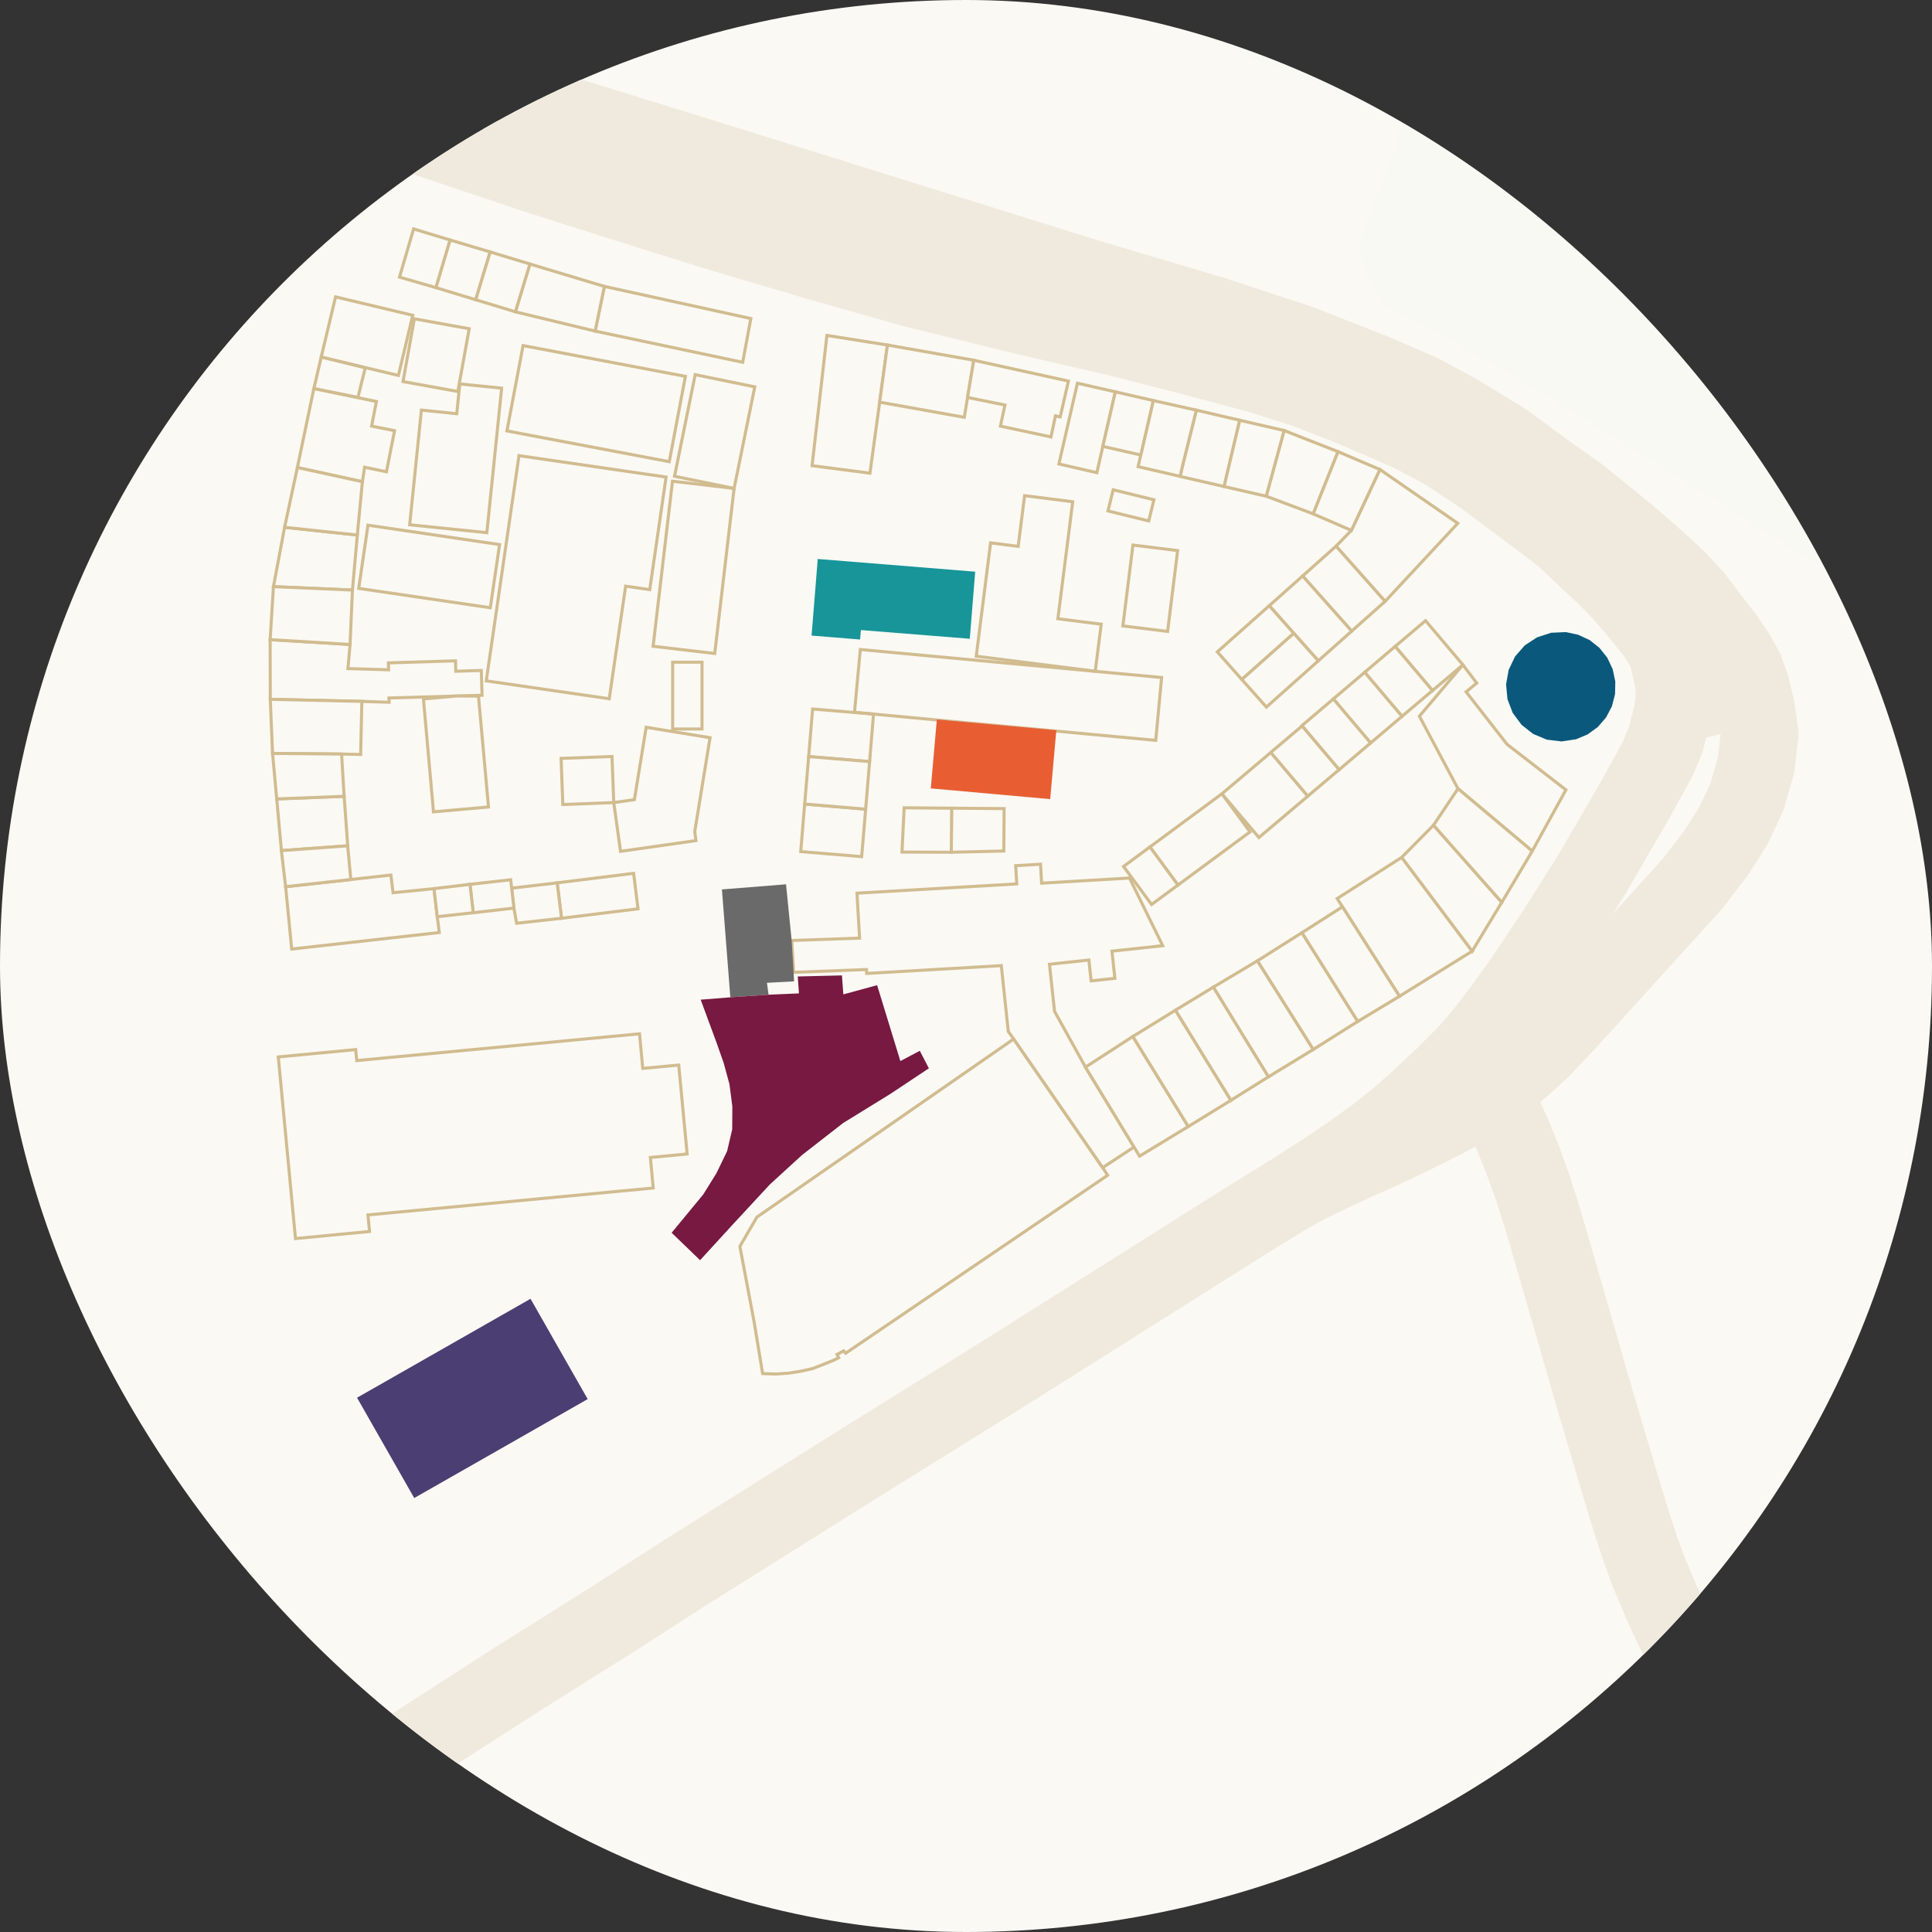 <?xml version="1.0" encoding="UTF-8"?>
<svg xmlns="http://www.w3.org/2000/svg" width="631" height="631" viewBox="0 0 631 631" fill="none">
  <rect x="0" y="0" width="631" height="631" fill="#333333" stroke="none"/>
  <g clip-path="url(#clip0_493_293139)">
    <rect width="631" height="631" rx="315.5" fill="#FAF9F4"></rect>
    <g clip-path="url(#clip1_493_293139)">
      <path opacity="0.1" fill-rule="evenodd" clip-rule="evenodd" d="M-1642.05 -723.518L-1643.83 -724.592V-1176.95H-1581.6L-1580.98 -1172.96L-1581.27 -1152.94L-1582.74 -1133.65L-1585.25 -1113.58L-1533.17 -1093.69L-1523.47 -1115.23L-1516.04 -1129.97L-1509.05 -1142.51L-1499.42 -1155.73L-1484.79 -1172.28L-1479.64 -1176.95H-1449.56L-1342.05 -1099.27L-1236.22 -1032.55L-1105.53 -953.781L-829.479 -870.412L-469.828 -827.39L-259.41 -803.476L-251.662 -832.897L-243.213 -833.876L-234.388 -833.207L-227.864 -830.817L-212.139 -830.711L-203.087 -828.051L-189.939 -822.682L-196.839 -788.218L10.43 -731.04L24.409 -781.863L125.981 -759.336L203.525 -742.561L280.091 -719.764L304.183 -706.016L326.84 -686.419L372.121 -649.426L407.125 -625.626L398.953 -615.786L388.236 -624.165L378.825 -612.841L645.37 -415.687L911.899 -216.354L921.865 -228.609L910.398 -237.176L907.74 -250.867L917.021 -263.472L936.953 -254.644L943.853 -254.22L962.611 -240.097L975.514 -235.315L991.597 -224.627L1017.34 -210.023L1043.37 -192.497L1057.25 -187.585L1074.51 -176.701L1099.87 -148.7L1119.76 -138.068L1135.33 -124.084L1140.81 -99.06L1140.65 -84.749L1156.88 -81.959L1173.53 -63.503L1198.82 -47.446L1261.16 38.093L1281.84 83.147L1306.73 117.023L1373.35 205.352L1412.32 289.145L1489 402.311L1543.58 472.56L1561.08 507.684L1560.43 535.816L1562.74 563.655L1586.95 602.745L1586.48 627.173L1593.93 647.758L1593 679.553L1619.65 744.548L1669.27 807.111L1686.86 811.093L1705.84 826.97L1729.31 836.092L1720.65 868.287L1763.42 914.5L1839.19 984.561L1902.22 1036.59L1942.95 1069.75L2028.94 1136.41L2096.11 1163.27L2104.41 1189.24V1763.42H1697.84L1623.01 1652.06L1585.09 1625.73L1565.29 1599.42L1552.17 1580.24L1532.94 1573.99L1522.32 1560.09L1520.84 1548.47L1532.94 1536.93L1531.88 1518.29L1502.73 1464.64L1468.87 1429.25L1460.01 1414.57L1458.23 1388.83L1426.59 1334.49L1413.64 1319.46L1405.73 1329.12L1389.63 1277.46L1374.95 1242.95L1377.82 1220.72L1374.77 1191.55L1364.8 1165.34L1334.1 1112.62L1308.95 1114.36L1176.83 810.326L1131.06 720.446L1118.27 708.885L1097.56 672.912L1049.44 584.207L1046.73 579.524L1043.86 575.918L977.928 510.132L952.58 479.576L943.25 465.486L991.727 413.423L921.05 349.954L861.823 294.644L822.643 338.54L817.978 343.786L774.394 303.946L733.827 274.94L626.416 204.341L572.246 171.101L516.575 136.294L481.831 115.505L450.807 99.016L443.255 81.678L459.028 39.055L255.999 -42.208L254.14 -37.606L31.064 -123.708L32.125 -127.029L-109.002 -180.218L-110.421 -176.652L-396.475 -293.603L-467.071 -324.265L-644.964 -397.973L-873.732 -488.016L-979.658 -529.521L-1064.69 -562.736L-1243.24 -631.109L-1334.16 -666.551L-1331.81 -673.519L-1532.86 -751.519L-1553.72 -697.343L-1619.59 -722.636L-1623.03 -712.642L-1642.05 -723.518Z" fill="#F5F5F5"></path>
      <path d="M505.9 154.881L515.598 161.743L524.593 168.974L532.534 175.491L538.325 180.541L542.832 184.531L547.712 189.078L553.764 195.646L558.986 202.611L563.444 208.303L567.267 213.993L569.983 218.964L571.823 224.336" stroke="#F0EADE" stroke-width="25.333" stroke-linecap="round" stroke-linejoin="round"></path>
      <path d="M487.191 356.253L490.739 363.46L493.928 370.452L497.345 378.853L500.727 388.293L504.128 398.984L521.943 460.672L529.8 487.156L533.037 497.711L535.626 505.555L538.292 512.947L543.091 524.328L546.149 531.03L549.713 538.155L553.261 544.323L557.197 550.625L561.767 557.353L567.659 565.409L573.808 573.252L580.428 581.123" stroke="#F0EADE" stroke-width="25.333" stroke-linecap="round" stroke-linejoin="round"></path>
      <path d="M600.264 603.781L608.058 612.609L621.235 627.684L640.92 650.632L661.434 674.402L684.357 699.929L700.56 717.131L714.83 732.1L732.221 749.278L748.146 764.461L828.969 841.091L869.772 880.336L876.085 886.931L881.291 893.126L885.488 898.761L889.376 904.345L892.353 909.316L895.558 915.088L899.266 922.531L903.01 930.508L907.011 939.336" stroke="#F0EADE" stroke-width="25.333" stroke-linecap="round" stroke-linejoin="round"></path>
      <path d="M122.184 39.294L106.386 33.205L69.082 18.233" stroke="#F0EADE" stroke-width="25.333" stroke-linecap="round" stroke-linejoin="round"></path>
      <path d="M-481.822 1077.72L-475.82 1070.25L-470.026 1063.55L-463.211 1056.19L-457.371 1050.5L-449.789 1043.45L-441.59 1036.41L-325.153 940.527L-199.398 837.441L-101.98 755.761L-40.108 704.123L9.152 662.564L46.473 632.414L71.332 613.4" stroke="#F0EADE" stroke-width="25.333" stroke-linecap="round" stroke-linejoin="round"></path>
      <path d="M571.823 224.338L573.498 230.985L574.719 239.762L573.547 249.838L570.521 260.396L566.177 269.621L560.71 278.264L552.837 288.555L512.311 333.253L503.299 342.745L498.191 347.452L492.691 352.157L487.191 356.253" stroke="#F0EADE" stroke-width="25.333" stroke-linecap="round" stroke-linejoin="round"></path>
      <path d="M546.713 230.376L559.24 227.371L571.816 224.338" stroke="#F0EADE" stroke-width="25.333" stroke-linecap="round" stroke-linejoin="round"></path>
      <path d="M546.713 230.378L546.941 224.207L545.688 218.357L544.451 213.013L540.873 207.03L533.876 198.441L529.436 193.363L524.165 187.938L517.689 181.954L511.328 175.892L505.325 171.16L495.158 163.607L484.012 155.312" stroke="#F0EADE" stroke-width="25.333" stroke-linecap="round" stroke-linejoin="round"></path>
      <path d="M484.012 155.307L471.357 146.958L460.945 141.48L450.255 136.773L439.373 132.174L425.592 126.854L411.211 122.334L393.037 117.441L365.577 110.367L335.594 103.454L298.11 94.229L266.58 85.268" stroke="#F0EADE" stroke-width="25.333" stroke-linecap="round" stroke-linejoin="round"></path>
      <path d="M86.673 602.345L71.332 613.406" stroke="#F0EADE" stroke-width="25.333" stroke-linecap="round" stroke-linejoin="round"></path>
      <path d="M420.565 390.317L406.086 399.251L329.069 447.832L280.148 478.252L223.093 514.067L201.423 528.027L168.075 548.98L137.064 568.975L107.994 588.146L86.664 602.345" stroke="#F0EADE" stroke-width="25.333" stroke-linecap="round" stroke-linejoin="round"></path>
      <path d="M420.576 390.317L433.054 382.313L441.466 376.623L449.143 371.067L456.285 365.456L463.07 359.473L471.041 352.002L479.664 343.386" stroke="#F0EADE" stroke-width="25.333" stroke-linecap="round" stroke-linejoin="round"></path>
      <path d="M487.195 356.253L483.585 358.619L480.102 360.773L476.247 363.06L471.577 365.639L465.802 368.565L458.824 371.967L450.461 375.903L442.327 379.52L434.599 383.11L426.807 386.912L420.576 390.314" stroke="#F0EADE" stroke-width="25.333" stroke-linecap="round" stroke-linejoin="round"></path>
      <path d="M479.656 343.384L485.006 337.082L490.278 330.196L497.341 320.383L508.093 304.297L520.117 285.232L533.976 261.353L541.444 247.817L543.999 241.622L545.56 235.639L546.715 230.376" stroke="#F0EADE" stroke-width="25.333" stroke-linecap="round" stroke-linejoin="round"></path>
      <path d="M50.697 -24.283L53.919 -17.155L56.132 -13.086L59.157 -9.472L62.379 -7.37L113.216 11.907L164.611 31.399L214.263 46.768L235.884 53.469L270.538 64.291" stroke="#F0EADE" stroke-width="25.333" stroke-linecap="round" stroke-linejoin="round"></path>
      <path d="M69.079 18.236L61.578 15.152L54.064 12.414L48.94 11.138L43.554 11.005L37.258 12.253" stroke="#F0EADE" stroke-width="25.333" stroke-linecap="round" stroke-linejoin="round"></path>
      <path d="M5.164 0.178L0.836 -5.351L-3.068 -9.18L-8.307 -12.637L-15.269 -16.2L-23.308 -19.844L-41.984 -26.73" stroke="#F0EADE" stroke-width="25.333" stroke-linecap="round" stroke-linejoin="round"></path>
      <path d="M37.255 12.25L29.966 13.901L22.514 13.368L15.52 10.736L12.314 8.315L9.566 6.215L5.156 0.178" stroke="#F0EADE" stroke-width="25.333" stroke-linecap="round" stroke-linejoin="round"></path>
      <path d="M50.696 -24.283L53.232 -17.5L53.803 -10.269L52.338 -3.195L48.989 3.213L43.782 8.584L37.258 12.253" stroke="#F0EADE" stroke-width="25.333" stroke-linecap="round" stroke-linejoin="round"></path>
      <path d="M5.164 0.181L2.658 -6.866L2.285 -14.337L4.074 -21.596L7.847 -28.058L13.119 -33.005L19.562 -36.301" stroke="#F0EADE" stroke-width="25.333" stroke-linecap="round" stroke-linejoin="round"></path>
      <path d="M266.576 85.268L233.942 75.616L197.516 64.18L174.446 56.815L149.41 48.411L122.176 39.292" stroke="#F0EADE" stroke-width="25.333" stroke-linecap="round" stroke-linejoin="round"></path>
      <path d="M270.543 64.291L355.708 90.857L396.788 103.087L424.297 112.13L448.735 121.728L464.157 128.402L476.179 134.891L491.715 144.437L505.901 154.886" stroke="#F0EADE" stroke-width="25.333" stroke-linecap="round" stroke-linejoin="round"></path>
      <path d="M71.332 613.4L80.021 641.054L95.443 693.383L102.373 715.344L109.547 737.308L117.534 759.961" stroke="#F0EADE" stroke-width="25.333" stroke-linecap="round" stroke-linejoin="round"></path>
      <path d="M479.656 343.386L483.756 350.194L487.187 356.256" stroke="#F0EADE" stroke-width="25.333" stroke-linecap="round" stroke-linejoin="round"></path>
      <path d="M580.428 581.123L600.276 603.778" stroke="#F0EADE" stroke-width="25.333" stroke-linecap="round" stroke-linejoin="round"></path>
      <path fill-rule="evenodd" clip-rule="evenodd" d="M90.891 345.195L96.504 404.516L120.694 402.205L120.175 396.806L213.346 388.005L212.419 378.032L224.424 376.89L221.676 347.852L209.929 348.943L208.871 337.643L116.513 346.392L116.173 342.802L90.891 345.195Z" fill="#FAF9F4" stroke="#D1BC90"></path>
      <path fill-rule="evenodd" clip-rule="evenodd" d="M241.643 407.065L246.346 432.007L249.078 448.624L253.438 448.758L257.473 448.491L261.344 447.879L265.365 447.003L269.269 445.486L272.246 444.265L273.92 443.441L273.368 442.377L275.549 441.205L276.182 441.977L361.757 383.85L360.129 381.351L331.073 339.34L247.208 397.519L241.643 407.065Z" fill="#FAF9F4" stroke="#D1BC90"></path>
      <path fill-rule="evenodd" clip-rule="evenodd" d="M258.574 307.166L259.194 317.56L283.011 316.657L283.074 317.933L327.033 315.382L329.312 336.892L331.084 339.34L360.14 381.35L370.389 374.624L354.526 348.54L344.408 330.272L342.766 314.931L355.633 313.546L356.367 320.354L364.126 319.529L363.166 310.647L379.744 308.866L368.91 286.771L340.194 288.446L339.838 282.251L331.72 282.73L332.076 288.686L279.888 291.715L280.75 306.393L258.574 307.166Z" fill="#FAF9F4" stroke="#D1BC90"></path>
      <path fill-rule="evenodd" clip-rule="evenodd" d="M158.812 222.369L198.982 228.219L204.335 191.444L212.208 192.586L217.545 155.811L169.502 148.818L158.812 222.369Z" fill="#FAF9F4" stroke="#D1BC90"></path>
      <path fill-rule="evenodd" clip-rule="evenodd" d="M165.566 140.739L218.587 150.79L223.858 122.922L170.838 112.87L165.566 140.739Z" fill="#FAF9F4" stroke="#D1BC90"></path>
      <path fill-rule="evenodd" clip-rule="evenodd" d="M318.844 214.316L357.708 219.236L359.663 203.867L345.508 202.086L350.357 163.874L334.641 161.881L332.543 178.446L323.528 177.301L318.844 214.316Z" fill="#FAF9F4" stroke="#D1BC90"></path>
      <path fill-rule="evenodd" clip-rule="evenodd" d="M463.576 233.911L476.169 257.575L500.426 277.97L511.439 257.975L492.195 243.085L478.836 225.962L482.302 223.09L477.778 217.134L463.576 233.911Z" fill="#FAF9F4" stroke="#D1BC90"></path>
      <path fill-rule="evenodd" clip-rule="evenodd" d="M213.309 211.072L233.431 213.441L239.76 159.515L219.637 157.174L213.309 211.072Z" fill="#FAF9F4" stroke="#D1BC90"></path>
      <path fill-rule="evenodd" clip-rule="evenodd" d="M133.807 171.398L159.005 173.976L163.839 126.779L150.172 125.395L149.18 135.128L137.629 133.932L133.807 171.398Z" fill="#FAF9F4" stroke="#D1BC90"></path>
      <path fill-rule="evenodd" clip-rule="evenodd" d="M436.727 293.47L438.45 296.157L457.078 325.38L480.833 310.647L457.812 280.016L436.727 293.47Z" fill="#FAF9F4" stroke="#D1BC90"></path>
      <path fill-rule="evenodd" clip-rule="evenodd" d="M88.232 208.918L88.281 228.41L118.183 229.073L127.081 229.367L127.032 227.958H127.195L149.109 227.319L157.439 227.08L157.195 218.97L148.865 219.236L148.767 215.831L126.853 216.498L126.918 218.758L113.643 218.358L114.325 210.487L88.232 208.918Z" fill="#FAF9F4" stroke="#D1BC90"></path>
      <path fill-rule="evenodd" clip-rule="evenodd" d="M93.289 289.594L95.274 309.962L143.477 304.566L142.811 299.407L141.753 290.233L128.38 291.563L127.665 285.792L114.584 287.255L93.289 289.594Z" fill="#FAF9F4" stroke="#D1BC90"></path>
      <path fill-rule="evenodd" clip-rule="evenodd" d="M117.154 192.167L160.135 198.496L163.161 177.862L120.18 171.533L117.154 192.167Z" fill="#FAF9F4" stroke="#D1BC90"></path>
      <path fill-rule="evenodd" clip-rule="evenodd" d="M200.455 262.126L202.668 278.055L227.315 274.544L226.91 271.593L231.904 240.934L211.047 237.532L207.192 261.168L200.455 262.126Z" fill="#FAF9F4" stroke="#D1BC90"></path>
      <path fill-rule="evenodd" clip-rule="evenodd" d="M436.352 178.387L452.378 196.416L476.113 170.916L450.687 153.339L441.365 173.231L436.352 178.387Z" fill="#FAF9F4" stroke="#D1BC90"></path>
      <path fill-rule="evenodd" clip-rule="evenodd" d="M265.227 152.096L284.129 154.541L287.301 131.356L289.841 112.688L270.074 109.55L265.227 152.096Z" fill="#FAF9F4" stroke="#D1BC90"></path>
      <path fill-rule="evenodd" clip-rule="evenodd" d="M194.371 108.14L242.561 118.325L245.227 104.044L197.397 93.541L194.371 108.14Z" fill="#FAF9F4" stroke="#D1BC90"></path>
      <path fill-rule="evenodd" clip-rule="evenodd" d="M220.305 155.553L239.762 159.515L246.514 126.354L227.058 122.367L220.305 155.553Z" fill="#FAF9F4" stroke="#D1BC90"></path>
      <path fill-rule="evenodd" clip-rule="evenodd" d="M138.293 228.274L141.58 265.155L159.541 263.559L156.271 227.344L149.113 227.316L138.293 228.274Z" fill="#FAF9F4" stroke="#D1BC90"></path>
      <path fill-rule="evenodd" clip-rule="evenodd" d="M97.123 152.708L118.355 157.334L119.086 152.599L126.212 154.09L128.862 140.663L121.365 139.172L122.941 131.141L102.509 126.888L97.123 152.708Z" fill="#FAF9F4" stroke="#D1BC90"></path>
      <path fill-rule="evenodd" clip-rule="evenodd" d="M354.518 348.54L370.38 374.625L372.186 377.603L388.097 367.923L369.992 338.516L354.518 348.54Z" fill="#FAF9F4" stroke="#D1BC90"></path>
      <path fill-rule="evenodd" clip-rule="evenodd" d="M410.66 313.815L428.899 342.772L443.46 333.598L425.221 304.615L410.66 313.815Z" fill="#FAF9F4" stroke="#D1BC90"></path>
      <path fill-rule="evenodd" clip-rule="evenodd" d="M396.273 322.407L414.268 351.709L428.894 342.775L410.655 313.818L396.273 322.407Z" fill="#FAF9F4" stroke="#D1BC90"></path>
      <path fill-rule="evenodd" clip-rule="evenodd" d="M457.801 280.018L480.822 310.65L490.483 294.696L468.18 269.515L457.801 280.018Z" fill="#FAF9F4" stroke="#D1BC90"></path>
      <path fill-rule="evenodd" clip-rule="evenodd" d="M369.996 338.521L388.102 367.929L402.029 359.367L383.921 329.932L369.996 338.521Z" fill="#FAF9F4" stroke="#D1BC90"></path>
      <path fill-rule="evenodd" clip-rule="evenodd" d="M425.227 304.618L443.465 333.601L457.08 325.385L438.452 296.162L425.227 304.618Z" fill="#FAF9F4" stroke="#D1BC90"></path>
      <path fill-rule="evenodd" clip-rule="evenodd" d="M468.191 269.517L490.495 294.699L500.436 277.973L476.179 257.578L468.191 269.517Z" fill="#FAF9F4" stroke="#D1BC90"></path>
      <path fill-rule="evenodd" clip-rule="evenodd" d="M287.299 131.35L314.941 136.295L316.015 129.806L318.049 117.654L289.838 112.683L287.299 131.35Z" fill="#FAF9F4" stroke="#D1BC90"></path>
      <path fill-rule="evenodd" clip-rule="evenodd" d="M104.902 116.617L130.117 122.628L134.804 102.976L109.603 96.968L104.902 116.617Z" fill="#FAF9F4" stroke="#D1BC90"></path>
      <path fill-rule="evenodd" clip-rule="evenodd" d="M88.281 228.41L88.474 233.196L89.013 246.066L111.56 246.278L117.791 246.411L118.183 229.073L88.281 228.41Z" fill="#FAF9F4" stroke="#D1BC90"></path>
      <path fill-rule="evenodd" clip-rule="evenodd" d="M383.91 329.927L402.019 359.362L414.268 351.703L396.274 322.401L383.91 329.927Z" fill="#FAF9F4" stroke="#D1BC90"></path>
      <path fill-rule="evenodd" clip-rule="evenodd" d="M316.004 129.811L328.221 132.286L326.74 139.172L343.252 142.707L344.717 135.821L346.262 136.167L348.948 124.467L318.037 117.659L316.004 129.811Z" fill="#FAF9F4" stroke="#D1BC90"></path>
      <path fill-rule="evenodd" clip-rule="evenodd" d="M89.309 191.605L115.111 192.72L116.704 174.745L92.951 172.219L89.309 191.605Z" fill="#FAF9F4" stroke="#D1BC90"></path>
      <path fill-rule="evenodd" clip-rule="evenodd" d="M88.232 208.912L114.325 210.482L115.108 192.72L89.306 191.604L88.232 208.912Z" fill="#FAF9F4" stroke="#D1BC90"></path>
      <path fill-rule="evenodd" clip-rule="evenodd" d="M375.574 276.616L384.733 289.061L408.26 271.696L399.082 259.251L375.574 276.616Z" fill="#FAF9F4" stroke="#D1BC90"></path>
      <path fill-rule="evenodd" clip-rule="evenodd" d="M92.947 172.218L116.699 174.745L118.361 157.328L97.128 152.702L92.947 172.218Z" fill="#FAF9F4" stroke="#D1BC90"></path>
      <path fill-rule="evenodd" clip-rule="evenodd" d="M168.322 101.84L194.369 108.141L197.395 93.542L173.074 86.231L168.322 101.84Z" fill="#FAF9F4" stroke="#D1BC90"></path>
      <path fill-rule="evenodd" clip-rule="evenodd" d="M366.734 204.425L381.344 206.233L384.628 179.828L370.021 178.02L366.734 204.425Z" fill="#FAF9F4" stroke="#D1BC90"></path>
      <path fill-rule="evenodd" clip-rule="evenodd" d="M399.078 259.253L411.168 273.534L427.142 260.026L415.055 245.748L399.078 259.253Z" fill="#FAF9F4" stroke="#D1BC90"></path>
      <path fill-rule="evenodd" clip-rule="evenodd" d="M413.547 162.061L428.904 167.832L437.022 147.516L419.386 140.603L413.547 162.061Z" fill="#FAF9F4" stroke="#D1BC90"></path>
      <path fill-rule="evenodd" clip-rule="evenodd" d="M131.621 124.625L149.531 127.869L153.242 107.366L135.329 104.124L131.621 124.625Z" fill="#FAF9F4" stroke="#D1BC90"></path>
      <path fill-rule="evenodd" clip-rule="evenodd" d="M90.385 260.923L91.913 277.81L113.566 276.24L112.394 260.075L90.385 260.923Z" fill="#FAF9F4" stroke="#D1BC90"></path>
      <path fill-rule="evenodd" clip-rule="evenodd" d="M425.439 188.12L441.465 206.122L452.381 196.415L436.355 178.387L425.439 188.12Z" fill="#FAF9F4" stroke="#D1BC90"></path>
      <path fill-rule="evenodd" clip-rule="evenodd" d="M414.543 197.825L422.563 206.841L430.566 215.826L441.468 206.123L425.442 188.121L414.543 197.825Z" fill="#FAF9F4" stroke="#D1BC90"></path>
      <path fill-rule="evenodd" clip-rule="evenodd" d="M345.84 151.535L358.237 154.383L360.188 145.794L364.272 127.978L351.891 125.157L345.84 151.535Z" fill="#FAF9F4" stroke="#D1BC90"></path>
      <path fill-rule="evenodd" clip-rule="evenodd" d="M385.426 155.604L399.791 158.903L404.899 137.257L390.73 133.961L386.304 151.775L385.426 155.604Z" fill="#FAF9F4" stroke="#D1BC90"></path>
      <path fill-rule="evenodd" clip-rule="evenodd" d="M399.797 158.904L413.545 162.067L419.384 140.608L404.905 137.258L399.797 158.904Z" fill="#FAF9F4" stroke="#D1BC90"></path>
      <path fill-rule="evenodd" clip-rule="evenodd" d="M89.016 246.066L90.383 260.929L112.393 260.08L111.563 246.278L89.016 246.066Z" fill="#FAF9F4" stroke="#D1BC90"></path>
      <path fill-rule="evenodd" clip-rule="evenodd" d="M371.709 152.412L385.424 155.577L386.302 151.773L390.728 133.959L376.654 130.82L372.571 148.61L371.709 152.412Z" fill="#FAF9F4" stroke="#D1BC90"></path>
      <path fill-rule="evenodd" clip-rule="evenodd" d="M428.898 167.837L441.36 173.236L450.682 153.344L437.016 147.521L428.898 167.837Z" fill="#FAF9F4" stroke="#D1BC90"></path>
      <path fill-rule="evenodd" clip-rule="evenodd" d="M264.119 247.097L284.016 248.745L285.3 233.218L265.405 231.567L264.119 247.097Z" fill="#FAF9F4" stroke="#D1BC90"></path>
      <path fill-rule="evenodd" clip-rule="evenodd" d="M261.525 278.133L281.423 279.781L282.725 264.279L262.811 262.604L261.525 278.133Z" fill="#FAF9F4" stroke="#D1BC90"></path>
      <path fill-rule="evenodd" clip-rule="evenodd" d="M262.812 262.604L282.726 264.279L284.012 248.75L264.115 247.102L262.812 262.604Z" fill="#FAF9F4" stroke="#D1BC90"></path>
      <path fill-rule="evenodd" clip-rule="evenodd" d="M181.973 288.34L183.405 299.907L208.378 296.82L206.945 285.229L181.973 288.34Z" fill="#FAF9F4" stroke="#D1BC90"></path>
      <path fill-rule="evenodd" clip-rule="evenodd" d="M397.58 212.908L405.584 221.921L422.553 206.846L414.533 197.83L397.58 212.908Z" fill="#FAF9F4" stroke="#D1BC90"></path>
      <path fill-rule="evenodd" clip-rule="evenodd" d="M405.586 221.921L413.606 230.937L430.559 215.831L422.555 206.846L405.586 221.921Z" fill="#FAF9F4" stroke="#D1BC90"></path>
      <path fill-rule="evenodd" clip-rule="evenodd" d="M435.471 228.271L447.642 242.658L457.94 233.936L445.752 219.549L435.471 228.271Z" fill="#FAF9F4" stroke="#D1BC90"></path>
      <path fill-rule="evenodd" clip-rule="evenodd" d="M425.211 236.993L425.276 237.099L437.366 251.377L447.647 242.658L435.476 228.271L425.211 236.993Z" fill="#FAF9F4" stroke="#D1BC90"></path>
      <path fill-rule="evenodd" clip-rule="evenodd" d="M183.262 247.687L183.814 262.765L200.457 262.126L199.889 247.078L183.262 247.687Z" fill="#FAF9F4" stroke="#D1BC90"></path>
      <path fill-rule="evenodd" clip-rule="evenodd" d="M415.049 245.742L427.136 260.02L437.355 251.377L425.265 237.099L415.049 245.742Z" fill="#FAF9F4" stroke="#D1BC90"></path>
      <path fill-rule="evenodd" clip-rule="evenodd" d="M91.902 277.815L93.286 289.594L114.581 287.255L113.556 276.246L91.902 277.815Z" fill="#FAF9F4" stroke="#D1BC90"></path>
      <path fill-rule="evenodd" clip-rule="evenodd" d="M455.664 211.121L467.865 225.532L477.788 217.131L465.587 202.717L455.664 211.121Z" fill="#FAF9F4" stroke="#D1BC90"></path>
      <path fill-rule="evenodd" clip-rule="evenodd" d="M445.746 219.549L457.933 233.936L467.856 225.533L455.655 211.121L445.746 219.549Z" fill="#FAF9F4" stroke="#D1BC90"></path>
      <path fill-rule="evenodd" clip-rule="evenodd" d="M310.688 278.343L327.85 277.946L327.948 264.092L310.802 263.958L310.688 278.343Z" fill="#FAF9F4" stroke="#D1BC90"></path>
      <path fill-rule="evenodd" clip-rule="evenodd" d="M360.193 145.789L372.574 148.607L376.657 130.817L364.277 127.973L360.193 145.789Z" fill="#FAF9F4" stroke="#D1BC90"></path>
      <path fill-rule="evenodd" clip-rule="evenodd" d="M294.588 278.294L310.695 278.346L310.81 263.961L295.306 263.828L294.588 278.294Z" fill="#FAF9F4" stroke="#D1BC90"></path>
      <path fill-rule="evenodd" clip-rule="evenodd" d="M142.355 93.938L155.372 97.901L160.105 82.293L146.977 78.382L142.355 93.938Z" fill="#FAF9F4" stroke="#D1BC90"></path>
      <path fill-rule="evenodd" clip-rule="evenodd" d="M155.371 97.898L168.32 101.834L173.072 86.225L160.104 82.29L155.371 97.898Z" fill="#FAF9F4" stroke="#D1BC90"></path>
      <path fill-rule="evenodd" clip-rule="evenodd" d="M219.686 238.089H229.282V216.285H219.686V238.089Z" fill="#FAF9F4" stroke="#D1BC90"></path>
      <path fill-rule="evenodd" clip-rule="evenodd" d="M130.479 90.509L142.353 93.939L146.975 78.382L135.081 74.768L130.479 90.509Z" fill="#FAF9F4" stroke="#D1BC90"></path>
      <path fill-rule="evenodd" clip-rule="evenodd" d="M167.113 290.073L167.847 296.586L168.725 301.533L183.4 299.912L181.968 288.346L167.113 290.073Z" fill="#FAF9F4" stroke="#D1BC90"></path>
      <path fill-rule="evenodd" clip-rule="evenodd" d="M366.947 282.994L376.109 295.412L384.729 289.058L375.571 276.613L366.947 282.994Z" fill="#FAF9F4" stroke="#D1BC90"></path>
      <path fill-rule="evenodd" clip-rule="evenodd" d="M102.521 126.887L116.903 129.786L119.295 120.134L104.914 116.623L102.521 126.887Z" fill="#FAF9F4" stroke="#D1BC90"></path>
      <path fill-rule="evenodd" clip-rule="evenodd" d="M153.494 288.824L154.552 298.104L167.843 296.586L167.109 290.073L166.802 287.334L153.494 288.824Z" fill="#FAF9F4" stroke="#D1BC90"></path>
      <path fill-rule="evenodd" clip-rule="evenodd" d="M141.75 290.228L142.808 299.401L154.554 298.098L153.497 288.819L141.75 290.228Z" fill="#FAF9F4" stroke="#D1BC90"></path>
      <path fill-rule="evenodd" clip-rule="evenodd" d="M361.873 166.877L375.183 170.146L376.874 163.233L363.567 159.964L361.873 166.877Z" fill="#FAF9F4" stroke="#D1BC90"></path>
      <path fill-rule="evenodd" clip-rule="evenodd" d="M235.783 290.492L238.532 325.725L251.01 324.874L250.491 320.993L259.356 320.514L259.179 317.561L258.559 307.166L256.722 288.819L235.783 290.492Z" fill="#6A6A6A"></path>
      <path fill-rule="evenodd" clip-rule="evenodd" d="M219.359 402.627L228.649 411.588L239.208 400.048L251.425 386.858L261.984 377.206L275.373 366.784L290.812 357.265L303.371 348.916L300.411 343.199L294.066 346.547L286.467 321.765L275.438 324.771L274.981 318.575L260.551 318.921L260.943 324.452L251.017 324.877L238.539 325.728L228.844 326.5L234.018 340.512L236.329 347.08L238.248 354.099L239.191 361.413L239.142 368.884L237.484 375.957L234.002 383.162L229.69 390.102L219.359 402.627Z" fill="#771940"></path>
      <path fill-rule="evenodd" clip-rule="evenodd" d="M116.613 456.5L135.29 489.259L163.615 473.12L191.937 456.952L173.277 424.193L125.481 451.447L116.613 456.5Z" fill="#4B3E72"></path>
      <path d="M285.291 233.221L279.076 232.661L280.982 212.133L379.389 221.282L377.47 241.81L306.36 235.187L285.291 233.221Z" stroke="#D1BC90"></path>
      <path fill-rule="evenodd" clip-rule="evenodd" d="M491.891 223.545L492.345 228.356L494.071 232.852L496.95 236.733L500.74 239.711L505.198 241.574L509.996 242.158L514.765 241.44L518.554 239.844L521.874 237.423L524.557 234.315L526.46 230.67L527.485 226.683L527.566 222.588L526.705 218.546L524.949 214.823L522.409 211.605L519.188 209.052L515.463 207.325L511.445 206.446L506.631 206.658L502.025 208.149L497.991 210.781L494.819 214.423L492.736 218.785L491.891 223.545Z" fill="#0A597C"></path>
      <path fill-rule="evenodd" clip-rule="evenodd" d="M304 257.491L342.999 261L345 238.5L305.979 235L304 257.491Z" fill="#E85E32"></path>
      <path fill-rule="evenodd" clip-rule="evenodd" d="M265.062 207.588L280.909 208.864L281.167 205.78L316.732 208.624L318.504 186.715L267.08 182.564L265.062 207.588Z" fill="#179598"></path>
    </g>
    <circle cx="152.452" cy="457.861" r="5.247" fill="#4B3E72"></circle>
    <circle cx="261.781" cy="346.812" r="5.247" fill="#771940"></circle>
    <circle cx="247.146" cy="305.492" r="5.247" fill="#6A6A6A"></circle>
    <circle cx="290.189" cy="194.443" r="5.247" fill="#179598"></circle>
    <circle cx="509.703" cy="224.572" r="5.247" fill="#0A597C"></circle>
  </g>
  <defs>
    <clipPath id="clip0_493_293139">
      <rect width="631" height="631" rx="315.5" fill="white"></rect>
    </clipPath>
    <clipPath id="clip1_493_293139">
      <rect width="3748.24" height="2940.37" fill="white" transform="translate(-1655.84 -1176.95)"></rect>
    </clipPath>
  </defs>
</svg>
